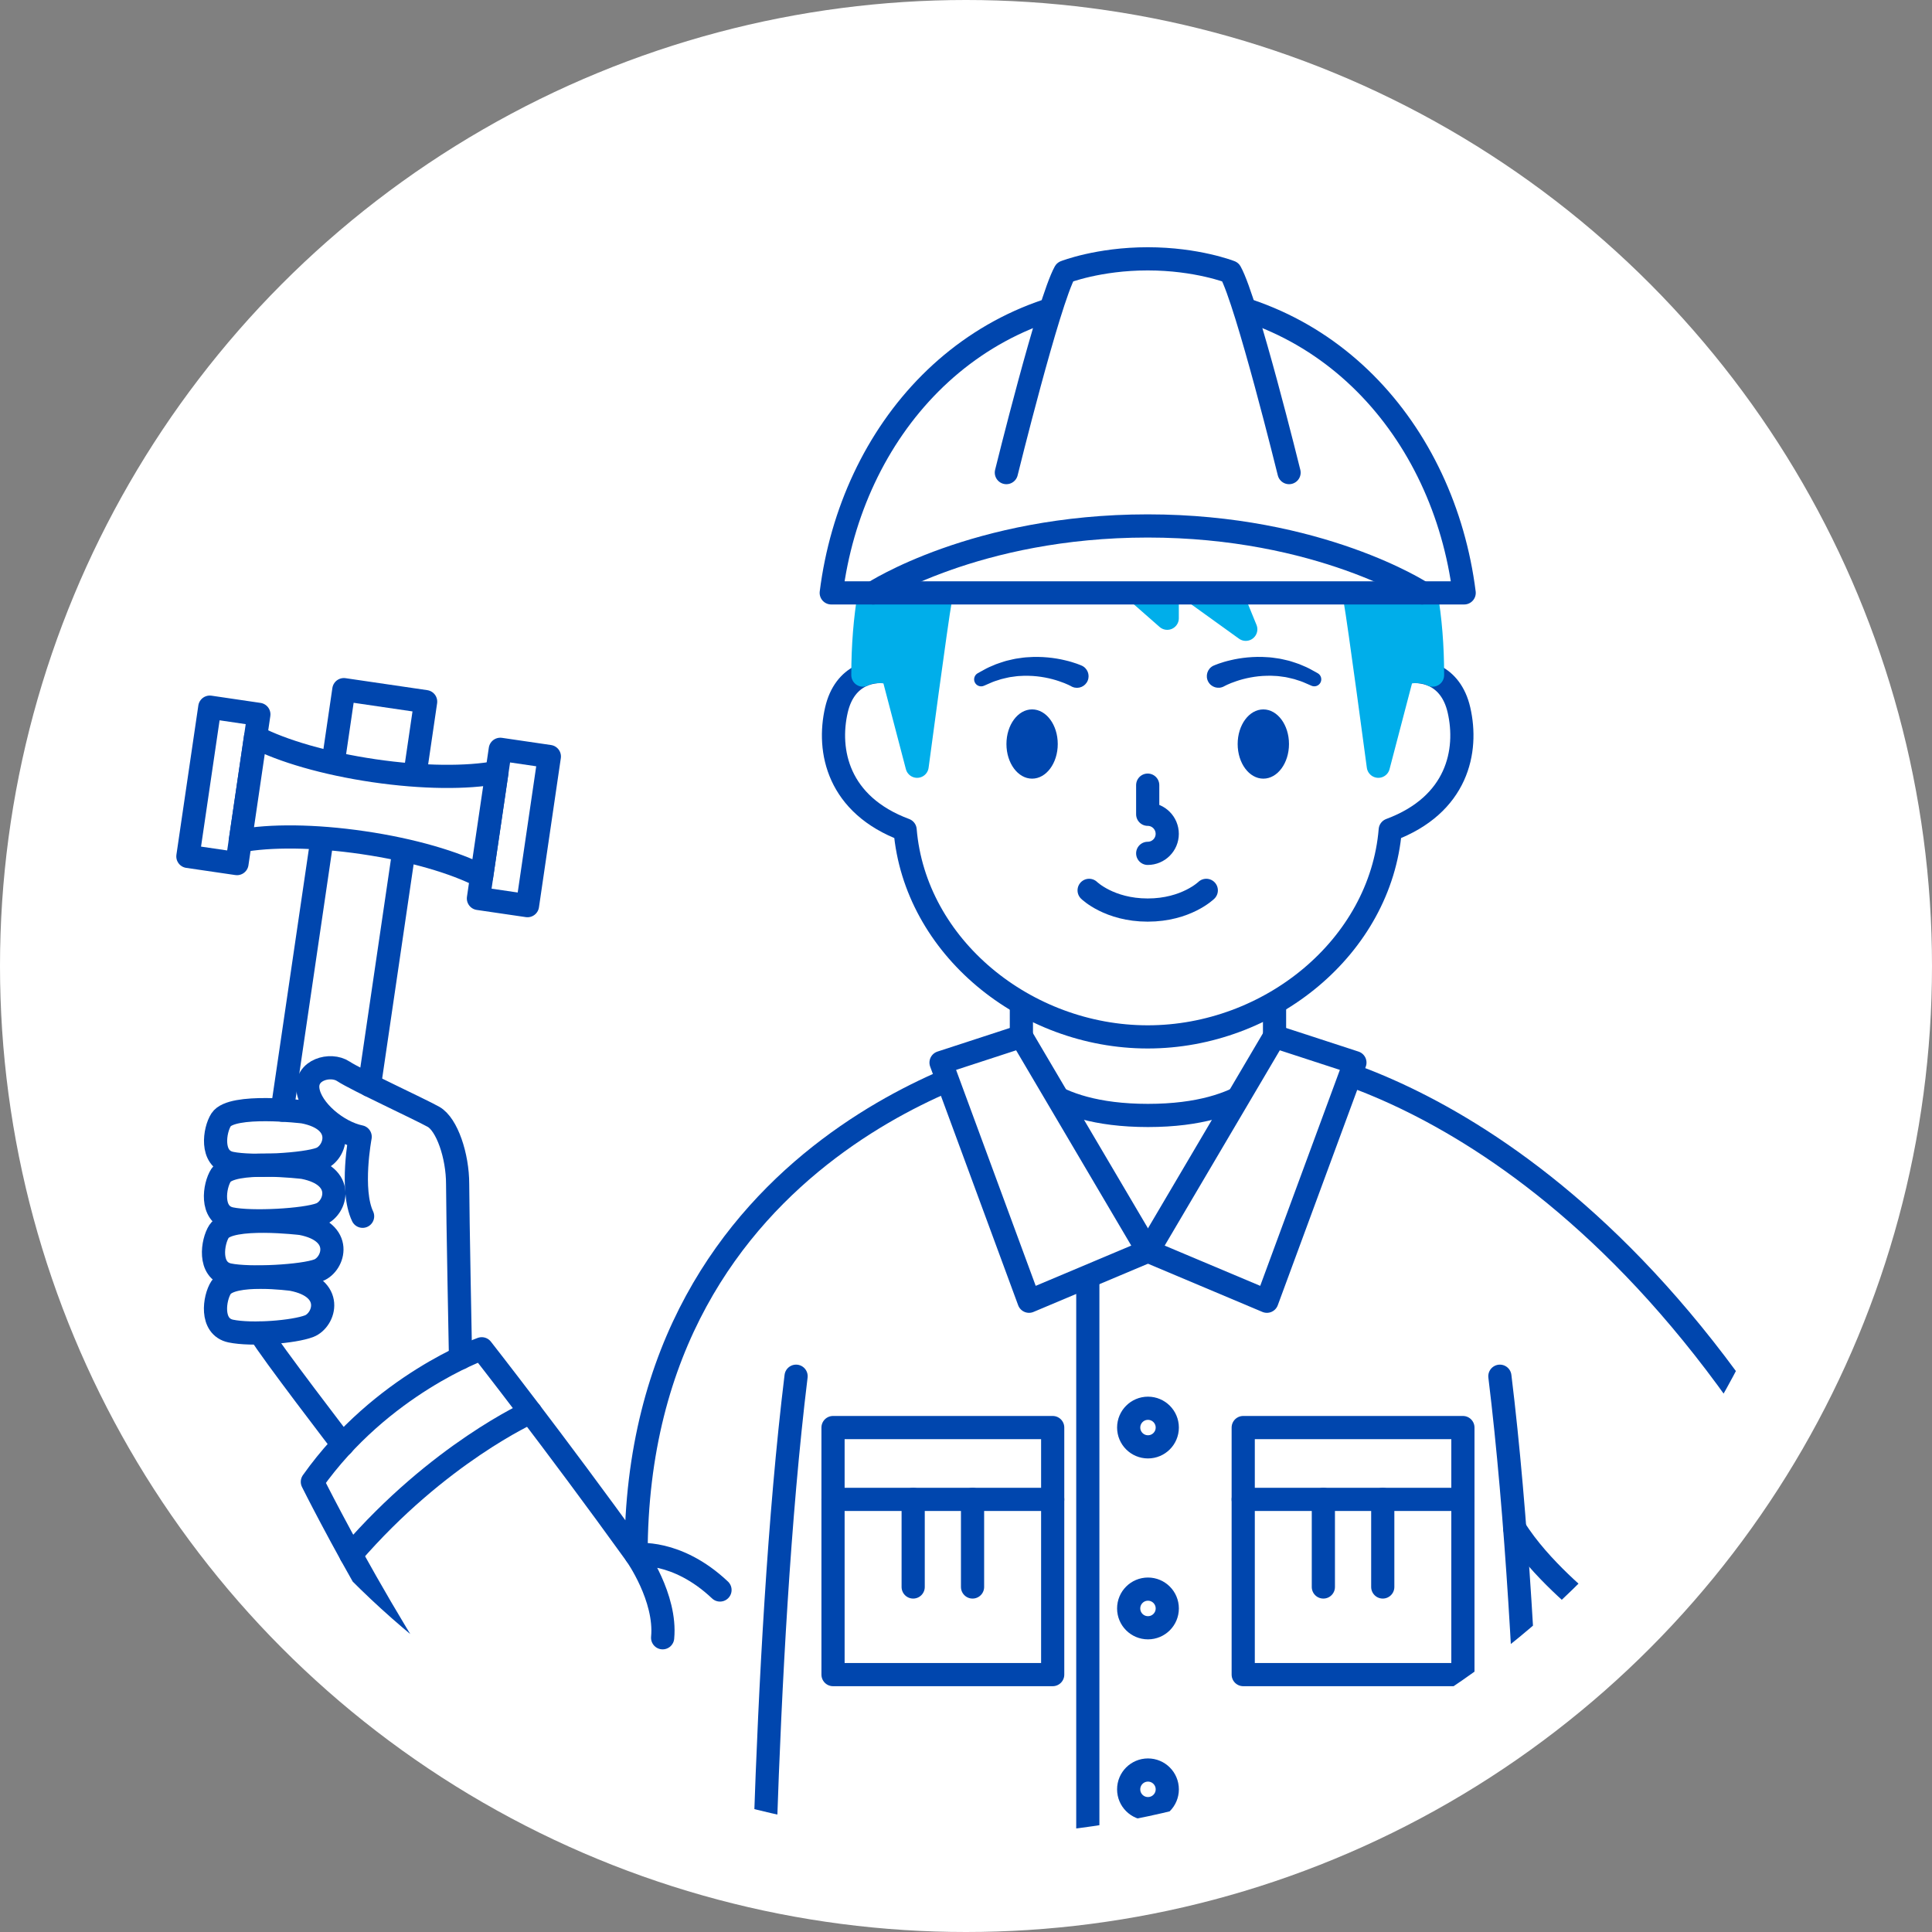 <?xml version="1.0" encoding="utf-8"?>
<!-- Generator: Adobe Illustrator 16.0.4, SVG Export Plug-In . SVG Version: 6.00 Build 0)  -->
<!DOCTYPE svg PUBLIC "-//W3C//DTD SVG 1.1//EN" "http://www.w3.org/Graphics/SVG/1.1/DTD/svg11.dtd">
<svg version="1.1" id="layer" xmlns="http://www.w3.org/2000/svg" xmlns:xlink="http://www.w3.org/1999/xlink" x="0px" y="0px"
	 width="240px" height="240px" viewBox="0 0 240 240" enable-background="new 0 0 240 240" xml:space="preserve">
<rect x="0" y="0" width="240" height="240" fill="#808080" stroke="none"/>
<circle fill="#FFFFFF" cx="120" cy="120" r="120"/>
<g>
	<defs>
		<circle id="SVGID_1_" cx="120.08" cy="120" r="108"/>
	</defs>
	<clipPath id="SVGID_2_">
		<use xlink:href="#SVGID_1_"  overflow="visible"/>
	</clipPath>
	<g clip-path="url(#SVGID_2_)">
		<g>
			<path fill="#FFFFFF" d="M190.781,259.826c0-0.905-0.016-4.959-0.109-11.049c3.442,0.317,8.35-1.047,9.012-1.221
				c2.976-0.764,2.255-6.732-0.673-6.631l0.37-1.005c1.854-0.479,2.272-2.971,1.618-4.759
				c23.163-16.132,32.933-32.287,23.533-48.568c-20.543-35.581-44.045-48.471-56.783-53.059l0.564-1.533l-9.984-3.256v-4.184
				c7.904-4.548,13.617-12.355,14.375-21.472c8.367-3.114,9.703-9.823,8.536-14.897c-0.739-3.211-2.808-4.492-4.806-4.722
				c0.994,0.096,1.524,0.392,1.524,0.392c0-3.711-0.295-7.103-0.839-10.212h4.767c-2.027-16.122-11.943-30.298-27.29-35.208
				c-0.674-2.122-1.291-3.83-1.746-4.649c0,0-4.153-1.639-10.276-1.639c-6.126,0-10.282,1.639-10.282,1.639
				c-0.457,0.82-1.07,2.527-1.746,4.649c-15.344,4.911-25.257,19.086-27.284,35.208h4.759c-0.537,3.104-0.829,6.501-0.829,10.212
				c0,0,0.528-0.292,1.516-0.39c-2,0.23-4.065,1.511-4.801,4.72c-1.168,5.074,0.168,11.783,8.532,14.897
				c0.764,9.142,6.505,16.963,14.441,21.505v4.15l-9.98,3.256l0.809,2.19c-13.9,5.928-38.694,21.717-38.694,58.943
				c-4.944-6.862-9.616-13.1-13.112-17.705c-3.678-4.843-6.058-7.877-6.058-7.877s-1.036,0.373-2.679,1.168
				c-0.095-5.512-0.314-18.842-0.317-21.625c0.003-3.532-1.33-7.422-2.995-8.358c-1.115-0.626-5.003-2.457-7.957-3.928l4.287-29.19
				c3.922,0.879,7.292,2.019,9.644,3.237l-0.416,2.819l6.098,0.896l2.724-18.536l-6.098-0.896l-0.416,2.819
				c-2.606,0.493-6.157,0.617-10.169,0.333l1.336-9.088L42.724,85.71l-1.336,9.088c-3.919-0.879-7.286-2.016-9.642-3.237l0.41-2.819
				l-6.093-0.897l-2.723,18.541l6.099,0.893l0.415-2.819c2.603-0.488,6.155-0.615,10.164-0.331l-4.958,33.78
				c-2.735-0.152-6.732-0.131-7.592,1.191c-0.825,1.277-1.381,4.857,1.213,5.398c0.826,0.174,2.078,0.248,3.437,0.253
				c-2.081,0.053-4.088,0.355-4.664,1.246c-0.747,1.15-0.087,4.84,1.968,5.94c-1.045,0.188-1.876,0.502-2.212,1.025
				c-0.825,1.274-1.381,4.854,1.212,5.401c0.23,0.047,0.528,0.082,0.817,0.115c-0.819,0.498-1.477,1.003-1.783,1.469
				c-0.825,1.277-1.378,4.856,1.216,5.401c1.017,0.21,2.434,0.27,3.902,0.228c2.583,3.693,7.789,10.618,10.147,13.743
				c-1.354,1.438-2.679,3.009-3.917,4.759c0,0,13.734,27.641,26.736,41.62c13.002,13.975,29.426,4.446,29.431,4.443
				c-0.493,15.948-0.544,28.037-0.544,29.683"/>
		</g>
		<g>
			
				<path fill="none" stroke="#0046AE" stroke-width="2.88" stroke-linecap="round" stroke-linejoin="round" stroke-miterlimit="10" d="
				M126.88,124.511v8.099c0,0,2.774,5.956,15.725,5.956c12.952,0,15.723-5.956,15.723-5.956v-8.099"/>
			
				<path fill="none" stroke="#0046AE" stroke-width="2.88" stroke-linecap="round" stroke-linejoin="round" stroke-miterlimit="10" d="
				M158.328,131.069c0,0,36.251,3.645,66.203,55.523c10.714,18.552-3.458,36.939-33.983,55.318"/>
			
				<path fill="none" stroke="#0046AE" stroke-width="2.88" stroke-linecap="round" stroke-linejoin="round" stroke-miterlimit="10" d="
				M190.781,259.826c0-3.502-0.215-54.192-4.461-88.866"/>
			
				<path fill="none" stroke="#0046AE" stroke-width="2.88" stroke-linecap="round" stroke-linejoin="round" stroke-miterlimit="10" d="
				M98.892,170.959c-4.245,34.674-4.464,85.364-4.464,88.866"/>
			
				<polyline fill="none" stroke="#0046AE" stroke-width="2.88" stroke-linecap="round" stroke-linejoin="round" stroke-miterlimit="10" points="
				142.605,155.42 135.132,155.42 135.132,252.439 			"/>
			
				<circle fill="#FFFFFF" stroke="#0046AE" stroke-width="2.88" stroke-linecap="round" stroke-linejoin="round" stroke-miterlimit="10" cx="142.606" cy="177.336" r="2.397"/>
			
				<path fill="#FFFFFF" stroke="#0046AE" stroke-width="2.88" stroke-linecap="round" stroke-linejoin="round" stroke-miterlimit="10" d="
				M145.003,199.808c0,1.326-1.073,2.399-2.398,2.399c-1.325,0-2.397-1.074-2.397-2.399c0-1.329,1.072-2.401,2.397-2.401
				C143.931,197.407,145.003,198.479,145.003,199.808z"/>
			
				<path fill="#FFFFFF" stroke="#0046AE" stroke-width="2.88" stroke-linecap="round" stroke-linejoin="round" stroke-miterlimit="10" d="
				M145.003,222.279c0,1.324-1.073,2.396-2.398,2.396c-1.325,0-2.397-1.071-2.397-2.396c0-1.327,1.072-2.4,2.397-2.4
				C143.931,219.878,145.003,220.952,145.003,222.279z"/>
			
				<path fill="#FFFFFF" stroke="#0046AE" stroke-width="2.88" stroke-linecap="round" stroke-linejoin="round" stroke-miterlimit="10" d="
				M142.605,155.42"/>
			
				<polygon fill="#FFFFFF" stroke="#0046AE" stroke-width="2.88" stroke-linecap="round" stroke-linejoin="round" stroke-miterlimit="10" points="
				142.605,155.42 158.328,128.745 168.312,132.001 157.379,161.644 			"/>
			<g>
				
					<rect x="154.437" y="177.336" fill="none" stroke="#0046AE" stroke-width="2.88" stroke-linecap="round" stroke-linejoin="round" stroke-miterlimit="10" width="27.29" height="8.924"/>
				
					<polyline fill="none" stroke="#0046AE" stroke-width="2.88" stroke-linecap="round" stroke-linejoin="round" stroke-miterlimit="10" points="
					154.437,186.261 154.437,208.025 181.727,208.025 181.727,186.261 				"/>
			</g>
			<g>
				
					<line fill="none" stroke="#0046AE" stroke-width="2.88" stroke-linecap="round" stroke-linejoin="round" stroke-miterlimit="10" x1="164.392" y1="186.261" x2="164.392" y2="197.14"/>
				
					<line fill="none" stroke="#0046AE" stroke-width="2.88" stroke-linecap="round" stroke-linejoin="round" stroke-miterlimit="10" x1="171.771" y1="186.261" x2="171.771" y2="197.14"/>
			</g>
			<g>
				
					<rect x="103.482" y="177.336" fill="none" stroke="#0046AE" stroke-width="2.88" stroke-linecap="round" stroke-linejoin="round" stroke-miterlimit="10" width="27.287" height="8.924"/>
				
					<polyline fill="none" stroke="#0046AE" stroke-width="2.88" stroke-linecap="round" stroke-linejoin="round" stroke-miterlimit="10" points="
					130.769,186.261 130.769,208.025 103.482,208.025 103.482,186.261 				"/>
			</g>
			<g>
				
					<line fill="none" stroke="#0046AE" stroke-width="2.88" stroke-linecap="round" stroke-linejoin="round" stroke-miterlimit="10" x1="120.813" y1="186.261" x2="120.813" y2="197.14"/>
				
					<line fill="none" stroke="#0046AE" stroke-width="2.88" stroke-linecap="round" stroke-linejoin="round" stroke-miterlimit="10" x1="113.438" y1="186.261" x2="113.438" y2="197.14"/>
			</g>
			
				<path fill="none" stroke="#0046AE" stroke-width="2.88" stroke-linecap="round" stroke-linejoin="round" stroke-miterlimit="10" d="
				M126.88,131.069c0,0-47.866,10.344-47.866,62.064c-10.146-14.077-19.17-25.583-19.17-25.583s-12.465,4.425-21.04,16.528
				c0,0,13.734,27.641,26.736,41.62c13.004,13.979,29.432,4.443,29.432,4.443"/>
			
				<polygon fill="#FFFFFF" stroke="#0046AE" stroke-width="2.88" stroke-linecap="round" stroke-linejoin="round" stroke-miterlimit="10" points="
				142.605,155.42 126.88,128.745 116.9,132.001 127.83,161.644 			"/>
			
				<path fill="none" stroke="#0046AE" stroke-width="2.88" stroke-linecap="round" stroke-linejoin="round" stroke-miterlimit="10" d="
				M89.441,197.514c-5.402-5.104-10.427-4.38-10.427-4.38s3.779,5.323,3.301,10.315"/>
			
				<path fill="none" stroke="#0046AE" stroke-width="2.88" stroke-linecap="round" stroke-linejoin="round" stroke-miterlimit="10" d="
				M65.903,175.429c0,0-11.432,5.111-22.304,17.705"/>
			
				<path fill="none" stroke="#0046AE" stroke-width="2.88" stroke-linecap="round" stroke-linejoin="round" stroke-miterlimit="10" d="
				M57.208,168.691c0,0-0.356-18.069-0.359-21.596c0.002-3.532-1.332-7.422-2.996-8.358c-1.667-0.935-9.602-4.596-11.199-5.652
				c-1.595-1.06-4.771-0.196-4.399,2.309c0.371,2.503,3.688,5.25,6.486,5.822c0,0-1.25,6.599,0.302,9.873"/>
			
				<path fill="none" stroke="#0046AE" stroke-width="2.88" stroke-linecap="round" stroke-linejoin="round" stroke-miterlimit="10" d="
				M37.687,138.125c0,0-8.888-1.075-10.22,0.975c-0.825,1.277-1.38,4.857,1.213,5.398c2.594,0.547,9.226,0.171,11.135-0.564
				C41.721,143.199,43.066,139.167,37.687,138.125z"/>
			
				<path fill="none" stroke="#0046AE" stroke-width="2.88" stroke-linecap="round" stroke-linejoin="round" stroke-miterlimit="10" d="
				M37.675,145.02c0,0-8.89-1.075-10.223,0.978c-0.825,1.271-1.378,4.854,1.216,5.4c2.589,0.544,9.227,0.167,11.132-0.569
				C41.707,150.096,43.052,146.062,37.675,145.02z"/>
			
				<path fill="none" stroke="#0046AE" stroke-width="2.88" stroke-linecap="round" stroke-linejoin="round" stroke-miterlimit="10" d="
				M36.277,158.927c0,0-7.485-1.027-8.822,1.022c-0.825,1.277-1.378,4.856,1.216,5.401c2.591,0.538,7.83,0.118,9.736-0.612
				C40.314,164,41.662,159.97,36.277,158.927z"/>
			
				<path fill="none" stroke="#0046AE" stroke-width="2.88" stroke-linecap="round" stroke-linejoin="round" stroke-miterlimit="10" d="
				M37.429,151.99c0,0-8.889-1.075-10.22,0.974c-0.825,1.274-1.381,4.854,1.212,5.401c2.595,0.539,9.226,0.168,11.135-0.57
				C41.463,157.061,42.808,153.028,37.429,151.99z"/>
			
				<path fill="none" stroke="#0046AE" stroke-width="2.88" stroke-linecap="round" stroke-linejoin="round" stroke-miterlimit="10" d="
				M32.316,165.588c1.228,2.117,10.255,13.873,10.255,13.873"/>
			
				<path fill="#FFFFFF" stroke="#0046AE" stroke-width="2.88" stroke-linecap="round" stroke-linejoin="round" stroke-miterlimit="10" d="
				M142.572,128.807c15.172,0,28.924-11.208,30.13-25.717c8.367-3.114,9.703-9.823,8.535-14.897
				c-1.021-4.436-4.578-5.216-6.985-4.581c-1.089-23.303-13.623-35.27-31.681-35.27c-18.058,0-30.597,11.966-31.68,35.27
				c-2.41-0.635-5.967,0.146-6.987,4.581c-1.167,5.074,0.169,11.783,8.533,14.897C113.648,117.598,127.397,128.807,142.572,128.807z
				"/>
			<path fill="#0046AE" d="M160.123,92.425c0,2.378-1.43,4.302-3.187,4.302c-1.764,0-3.189-1.924-3.189-4.302
				c0-2.375,1.426-4.3,3.189-4.3C158.693,88.125,160.123,90.051,160.123,92.425z"/>
			<ellipse fill="#0046AE" cx="128.211" cy="92.425" rx="3.187" ry="4.302"/>
			
				<path fill="none" stroke="#0046AE" stroke-width="2.88" stroke-linecap="round" stroke-linejoin="round" stroke-miterlimit="10" d="
				M142.572,97.533v3.619c1.339,0,2.426,1.092,2.426,2.432c0,1.338-1.087,2.423-2.426,2.423"/>
			
				<path fill="none" stroke="#0046AE" stroke-width="2.88" stroke-linecap="round" stroke-linejoin="round" stroke-miterlimit="10" d="
				M135.295,110.604c0,0,2.493,2.446,7.277,2.446s7.277-2.446,7.277-2.446"/>
			<g>
				<path fill="#0046AE" d="M150.803,82.668c0,0,0.051-0.021,0.146-0.061c0.114-0.049,0.263-0.105,0.439-0.167
					c0.36-0.126,0.866-0.288,1.48-0.427c1.223-0.297,2.896-0.5,4.563-0.374c0.417,0.016,0.83,0.079,1.235,0.14
					c0.407,0.045,0.798,0.158,1.179,0.239c0.383,0.074,0.736,0.215,1.076,0.318c0.342,0.1,0.652,0.233,0.935,0.359
					c0.578,0.229,1.025,0.482,1.338,0.659c0.314,0.174,0.493,0.273,0.493,0.273c0.42,0.233,0.572,0.763,0.339,1.183
					c-0.219,0.395-0.699,0.553-1.104,0.378l-0.086-0.038c0,0-0.164-0.071-0.451-0.196c-0.285-0.128-0.691-0.313-1.203-0.46
					c-0.252-0.085-0.524-0.176-0.824-0.232c-0.298-0.06-0.603-0.155-0.934-0.184c-0.328-0.038-0.661-0.106-1.009-0.109
					c-0.345-0.019-0.694-0.042-1.046-0.021c-1.403,0.023-2.789,0.325-3.774,0.665c-0.496,0.161-0.891,0.332-1.155,0.452
					c-0.136,0.062-0.229,0.109-0.278,0.137c-0.068,0.036-0.104,0.055-0.104,0.055l-0.026,0.014
					c-0.705,0.372-1.577,0.103-1.949-0.601c-0.372-0.705-0.103-1.577,0.602-1.949C150.722,82.703,150.764,82.684,150.803,82.668z"/>
			</g>
			<g>
				<path fill="#0046AE" d="M133.086,85.26c0,0-0.036-0.019-0.104-0.055c-0.049-0.027-0.143-0.074-0.278-0.137
					c-0.264-0.121-0.659-0.291-1.155-0.452c-0.985-0.34-2.371-0.642-3.774-0.665c-0.352-0.021-0.7,0.002-1.045,0.021
					c-0.348,0.003-0.681,0.071-1.009,0.109c-0.331,0.029-0.636,0.125-0.934,0.184c-0.3,0.056-0.572,0.146-0.824,0.232
					c-0.512,0.147-0.918,0.332-1.203,0.46c-0.287,0.125-0.451,0.196-0.451,0.196l-0.083,0.036c-0.441,0.191-0.954-0.011-1.145-0.452
					c-0.179-0.414-0.009-0.892,0.376-1.107c0,0,0.179-0.1,0.493-0.273c0.312-0.177,0.76-0.431,1.337-0.659
					c0.284-0.126,0.593-0.259,0.935-0.359c0.34-0.104,0.693-0.244,1.076-0.318c0.38-0.082,0.771-0.195,1.178-0.24
					c0.406-0.061,0.819-0.124,1.235-0.14c1.668-0.127,3.34,0.076,4.564,0.374c0.615,0.14,1.12,0.301,1.48,0.427
					c0.176,0.062,0.325,0.118,0.439,0.167c0.095,0.039,0.146,0.061,0.146,0.061c0.735,0.306,1.083,1.15,0.777,1.886
					c-0.307,0.735-1.151,1.083-1.886,0.776c-0.041-0.017-0.08-0.035-0.117-0.055L133.086,85.26z"/>
			</g>
			
				<path fill="#00AEEA" stroke="#00AEEA" stroke-width="2.88" stroke-linecap="round" stroke-linejoin="round" stroke-miterlimit="10" d="
				M142.572,44.711c-17.5,0-35.381,9.813-35.381,39.151c0,0,1.163-0.797,3.703-0.251l3.032,11.574c0,0,2.407-18.083,2.89-20.693
				c0.401-2.148,6.761-5.542,17.946-6.674l10.236,8.981V71.15l9.756,7.022l-4.226-10.346c11.096,1.148,17.401,4.526,17.801,6.666
				c0.483,2.61,2.892,20.693,2.892,20.693l3.032-11.574c2.538-0.546,3.703,0.251,3.703,0.251
				C177.956,54.715,160.075,44.711,142.572,44.711z"/>
			<g>
				<g>
					
						<path fill="#FFFFFF" stroke="#0046AE" stroke-width="2.88" stroke-linecap="round" stroke-linejoin="round" stroke-miterlimit="10" d="
						M181.884,73.65c-2.518-20.017-17.18-37.056-39.312-37.056c-22.135,0-36.796,17.039-39.312,37.056H181.884z"/>
					
						<path fill="none" stroke="#0046AE" stroke-width="2.88" stroke-linecap="round" stroke-linejoin="round" stroke-miterlimit="10" d="
						M176.661,73.65c0,0-12.706-8.312-34.089-8.315c-21.388,0-34.095,8.315-34.095,8.315"/>
				</g>
				
					<path fill="#FFFFFF" stroke="#0046AE" stroke-width="2.88" stroke-linecap="round" stroke-linejoin="round" stroke-miterlimit="10" d="
					M125.014,58.708c0,0,5.228-21.223,7.277-24.916c0,0,4.156-1.639,10.282-1.639c6.124,0,10.276,1.639,10.276,1.639
					c2.053,3.693,7.283,24.916,7.283,24.916"/>
			</g>
			
				<polyline fill="none" stroke="#0046AE" stroke-width="2.88" stroke-linecap="round" stroke-linejoin="round" stroke-miterlimit="10" points="
				35.059,137.908 40.348,101.89 50.512,103.381 45.896,134.812 			"/>
			
				<rect x="41.743" y="86.388" transform="matrix(0.989 0.145 -0.145 0.989 13.957 -5.821)" fill="none" stroke="#0046AE" stroke-width="2.88" stroke-linecap="round" stroke-linejoin="round" stroke-miterlimit="10" width="10.273" height="12.744"/>
			<g>
				<g>
					
						<polygon fill="#FFFFFF" stroke="#0046AE" stroke-width="2.88" stroke-linecap="round" stroke-linejoin="round" stroke-miterlimit="10" points="
						29.438,107.278 23.34,106.385 26.063,87.845 32.156,88.742 					"/>
					
						<rect x="60.741" y="93.488" transform="matrix(0.989 0.145 -0.145 0.989 15.631 -8.186)" fill="#FFFFFF" stroke="#0046AE" stroke-width="2.88" stroke-linecap="round" stroke-linejoin="round" stroke-miterlimit="10" width="6.163" height="18.735"/>
				</g>
				
					<path fill="#FFFFFF" stroke="#0046AE" stroke-width="2.88" stroke-linecap="round" stroke-linejoin="round" stroke-miterlimit="10" d="
					M59.827,108.855c-3.318-1.713-8.619-3.285-14.697-4.174c-6.079-0.897-11.61-0.913-15.282-0.223l1.895-12.898
					c3.318,1.718,8.619,3.285,14.699,4.179c6.081,0.893,11.608,0.914,15.284,0.219L59.827,108.855z"/>
			</g>
			
				<path fill="none" stroke="#0046AE" stroke-width="2.88" stroke-linecap="round" stroke-linejoin="round" stroke-miterlimit="10" d="
				M189.33,208.025c0,0,5.607-6.637,10.242-10.708"/>
			
				<path fill="none" stroke="#0046AE" stroke-width="2.88" stroke-linecap="round" stroke-linejoin="round" stroke-miterlimit="10" d="
				M197.174,199.555c0,0-5.927-4.688-9.01-9.684"/>
			
				<path fill="#FFFFFF" stroke="#0046AE" stroke-width="2.88" stroke-linecap="round" stroke-linejoin="round" stroke-miterlimit="10" d="
				M196.009,218.228c2.906-0.399,4.23,5.46,1.35,6.525c-0.963,0.359-11.144,4.379-12.388,0.404
				C183.389,220.11,193.086,218.624,196.009,218.228z"/>
			
				<path fill="#FFFFFF" stroke="#0046AE" stroke-width="2.88" stroke-linecap="round" stroke-linejoin="round" stroke-miterlimit="10" d="
				M197.163,226.039c2.931-0.099,3.65,5.866,0.677,6.634c-0.997,0.259-11.531,3.218-12.362-0.867
				C184.417,226.623,194.214,226.139,197.163,226.039z"/>
			
				<path fill="#FFFFFF" stroke="#0046AE" stroke-width="2.88" stroke-linecap="round" stroke-linejoin="round" stroke-miterlimit="10" d="
				M198.707,233.288c2.931-0.102,3.649,5.862,0.674,6.632c-0.991,0.255-11.528,3.218-12.36-0.86
				C185.96,233.872,195.759,233.384,198.707,233.288z"/>
			
				<path fill="#FFFFFF" stroke="#0046AE" stroke-width="2.88" stroke-linecap="round" stroke-linejoin="round" stroke-miterlimit="10" d="
				M199.01,240.925c2.929-0.101,3.65,5.867,0.674,6.631c-0.994,0.257-11.528,3.217-12.362-0.862
				C186.261,241.508,196.062,241.02,199.01,240.925z"/>
		</g>
	</g>
</g>
</svg>
